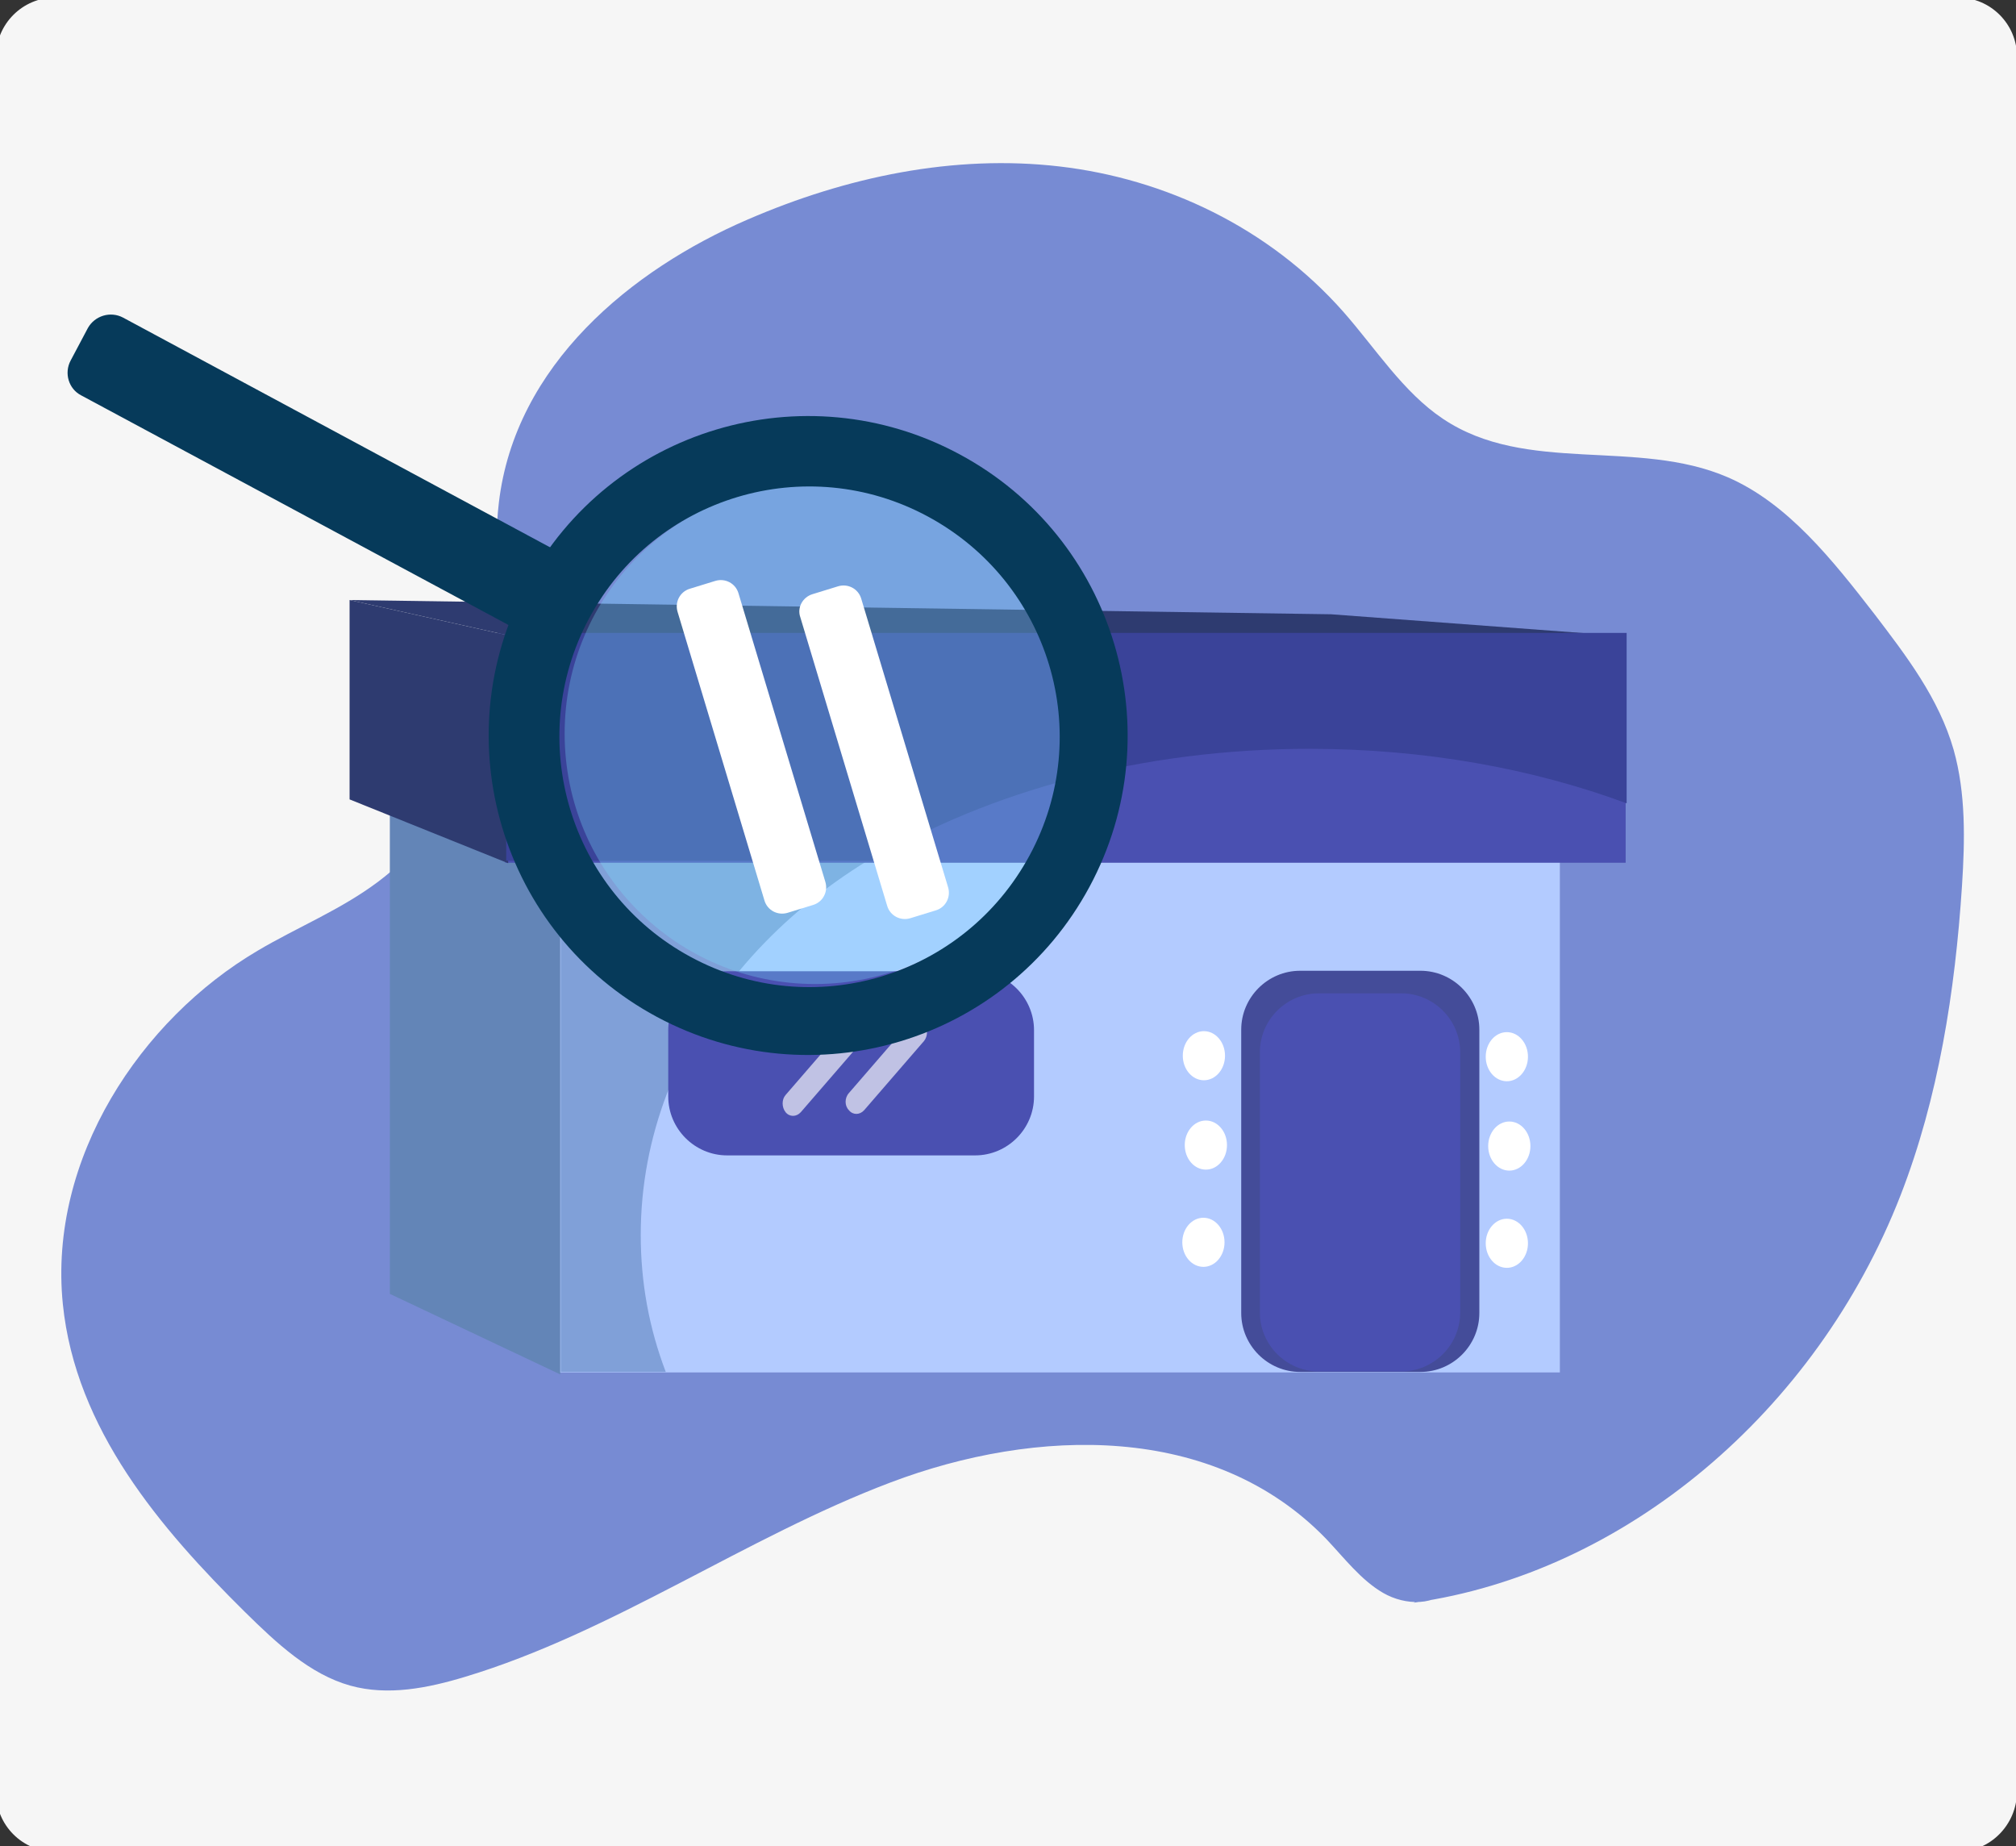 <svg enable-background="new 0 0 410.6 376" viewBox="0 0 410.6 376" xmlns="http://www.w3.org/2000/svg"><rect x="0" y="0" width="410.6" height="376" fill="#333333" stroke="none"/><path d="m398.7 377.1h-387.5c-6.6 0-12-5.4-12-12v-353.6c0-6.6 5.4-12 12-12h387.6c6.6 0 12 5.4 12 12v353.5c-.1 6.7-5.5 12.1-12.1 12.1z" fill="#f6f6f6"/><path d="m287.9 326.4c42.9-6 82-38.8 99.2-83 7.7-19.8 11.1-41.5 12.5-63 .6-9.3.8-18.8-1.7-27.7-3-10.5-9.7-19.2-16.1-27.6-8.6-11.1-17.7-22.6-29.9-27.9-18.5-8-41-.5-58-11.9-8.1-5.4-13.7-14.3-20.3-21.8-15.2-17.2-36.3-27.1-57.8-29.6s-43.4 2.1-63.5 10.8c-23.7 10.2-47.4 29.6-50.7 57.7-1.2 10.1.4 20.3-.3 30.5-1.2 18.5-10.4 36.2-24.2 46.6-7.7 5.8-16.5 9.3-24.6 14.1-23.8 14-42.7 42.3-39.7 72 2.6 25.5 19.9 45.7 37.1 62.7 6.4 6.3 13.2 12.7 21.5 15 7.6 2.1 15.7.5 23.3-1.8 30.2-9.1 57.1-28.4 86.7-39.6s65.8-12.2 88.7 11.5c3.7 3.9 7.1 8.4 11.6 11s10.8 2.8 14.1-1.5" fill="#778bd3"/><path d="m114 163.5h203.7v116h-203.7z" fill="#b3cbff"/><path d="m130.5 251.5c0-40.1 29.9-74.4 72.1-88.1h-88.4v116h21.4c-3.4-8.9-5.1-18.2-5.1-27.9z" fill="#80a0d8"/><path d="m264.8 279.4h24.5c6.6 0 12-5.4 12-12v-57.7c0-6.6-5.4-12-12-12h-24.5c-6.6 0-12 5.4-12 12v57.7c0 6.6 5.4 12 12 12z" fill="#444c99"/><path d="m148.1 235.3h50.5c6.6 0 12-5.4 12-12v-13.5c0-6.6-5.4-12-12-12h-50.5c-6.6 0-12 5.4-12 12v13.5c0 6.6 5.4 12 12 12z" fill="#4a50b1"/><path d="m79.4 147.5 34.7 16.4v116l-34.7-16.4z" fill="#6385b7"/><path d="m102.9 129.3h228.2v46.4h-228.2z" fill="#4a50b1"/><path d="m103.5 175.8-32.3-13v-40.6l32.3 7.2z" fill="#2e3b70"/><path d="m330.1 129.5-226.6-.1-32.3-7.2 199.9 2.9z" fill="#2e3b70"/><path d="m172.9 226.1c.8 1 2.2 1 3.1 0l12.2-14.1c.8-1 .8-2.5 0-3.5-.8-1-2.2-1-3.1 0l-12.2 14.1c-.9 1-.9 2.6 0 3.5z" fill="#fff" opacity=".65"/><path d="m160 226.5c.8 1 2.2 1 3.1 0l12.2-14.1c.8-1 .8-2.5 0-3.5-.8-1-2.2-1-3.1 0l-12.2 14.1c-.8.9-.8 2.5 0 3.5z" fill="#fff" opacity=".65"/><path d="m268.6 279.3h16.8c6.6 0 12-5.4 12-12v-53c0-6.6-5.4-12-12-12h-16.8c-6.6 0-12 5.4-12 12v53c0 6.6 5.4 12 12 12z" fill="#4a50b1"/><path d="m266.7 152.5c23.4 0 45.4 4 64.6 11.1v-34.7h-228.2v46.4h74.5c23.8-14.2 55-22.8 89.1-22.8z" fill="#3a4399"/><g fill="#fff"><ellipse cx="245.2" cy="215" rx="4.3" ry="5"/><ellipse cx="245.6" cy="233.2" rx="4.3" ry="5"/><ellipse cx="245.1" cy="253" rx="4.3" ry="5"/><ellipse cx="306.9" cy="215.2" rx="4.3" ry="5"/><ellipse cx="307.4" cy="233.4" rx="4.3" ry="5"/><ellipse cx="306.9" cy="253.2" rx="4.3" ry="5"/></g><circle cx="166" cy="149.4" fill="#7be0ff" opacity=".29" r="51"/><path d="m221.9 180.6c17-31.6 5.2-71.1-26.5-88.1-31.6-17-71.1-5.2-88.1 26.5-17 31.6-5.2 71.1 26.5 88.1s71.1 5.1 88.1-26.5zm-101.9-54.7c13.3-24.8 44.2-34.1 69-20.7s34.1 44.2 20.7 69-44.2 34.1-69 20.7c-24.7-13.3-34-44.2-20.7-69z" fill="#063a5a"/><path d="m17.9 66.8-3.5 6.6c-1.4 2.6-.4 5.8 2.1 7.1l88.4 47.5c2.5 1.4 5.7.4 7.1-2.1l3.5-6.6c1.4-2.5.4-5.7-2.1-7.1l-88.3-47.5c-2.6-1.4-5.8-.4-7.2 2.1z" fill="#063a5a"/><path d="m140.5 119.9 5.2-1.6c2-.6 4.1.5 4.7 2.5l17.7 58.8c.6 2-.5 4.1-2.5 4.7l-5.2 1.6c-2 .6-4.1-.5-4.7-2.5l-17.7-58.8c-.6-2 .5-4.1 2.5-4.7z" fill="#fff"/><path d="m165.5 121 5.2-1.6c2-.6 4.1.5 4.7 2.5l17.7 58.8c.6 2-.5 4.1-2.5 4.7l-5.2 1.6c-2 .6-4.1-.5-4.7-2.5l-17.7-58.8c-.7-2 .5-4.1 2.5-4.7z" fill="#fff"/></svg>